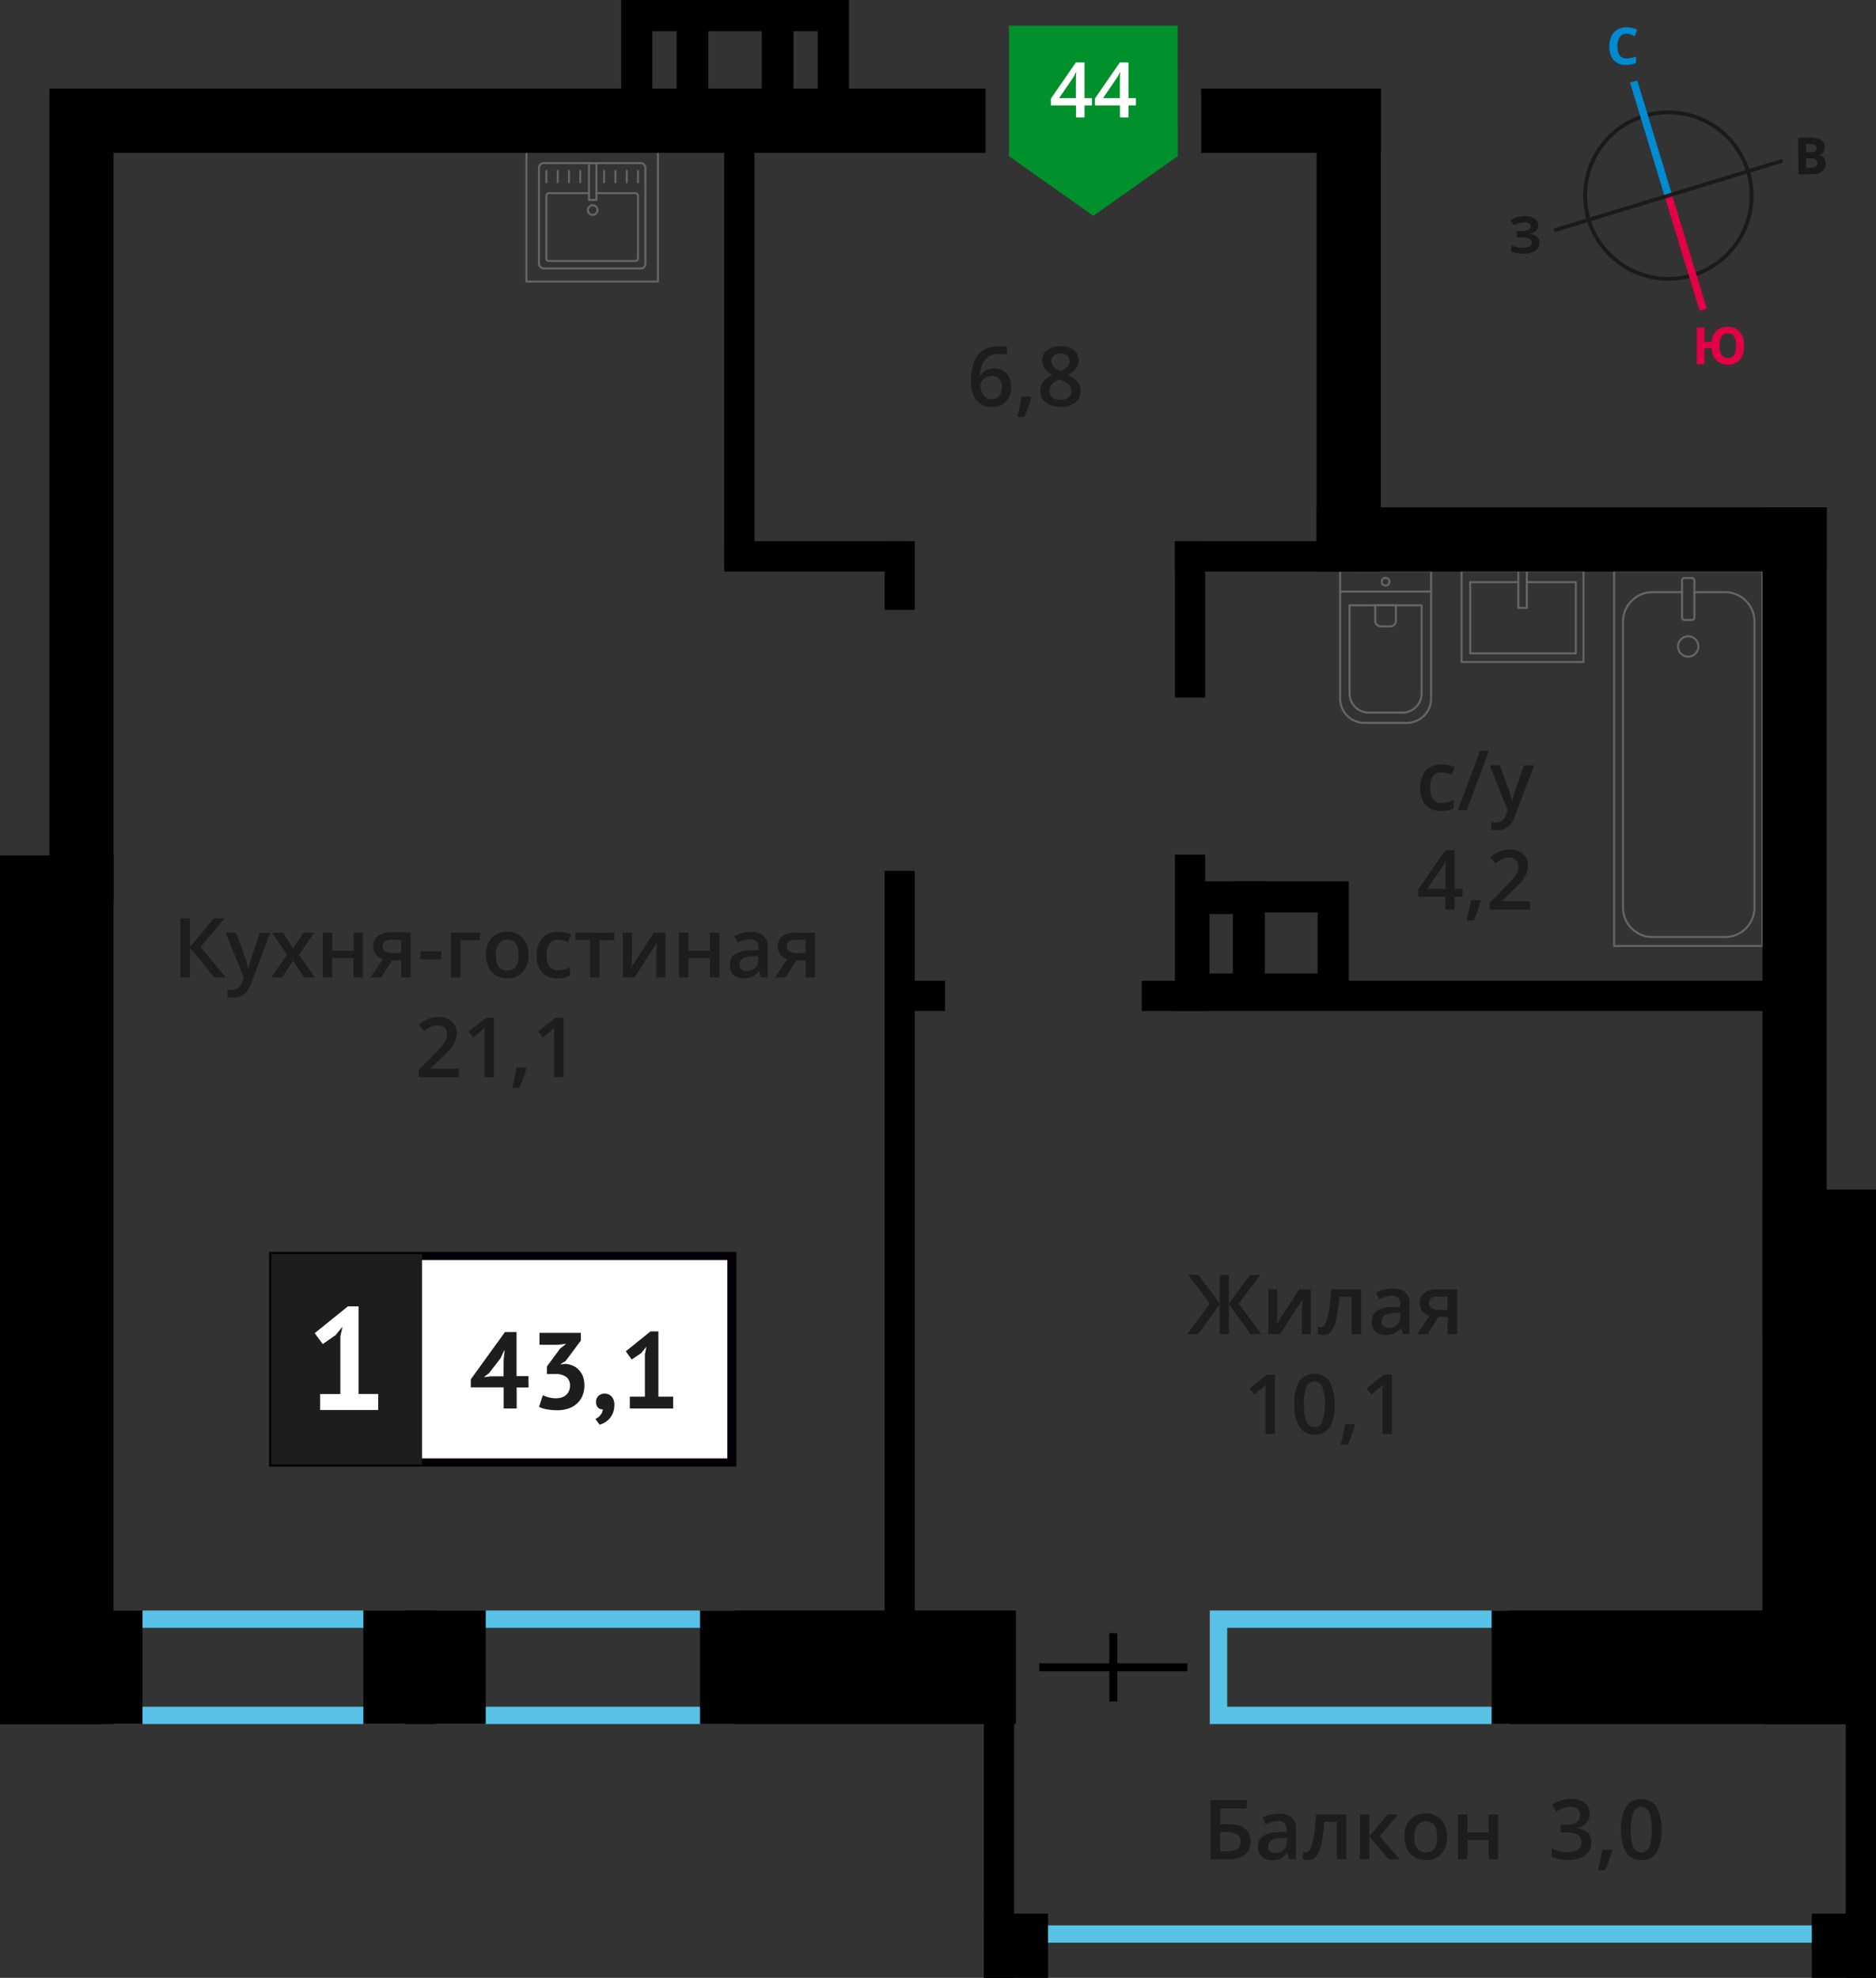 <svg xmlns="http://www.w3.org/2000/svg" width="439.52" height="463.39" viewBox="0 0 439.52 463.39">
  <rect x="0" y="0" width="439.52" height="463.39" fill="#333333" stroke="none"/>
  <defs>
    <style>
      .cls-1, .cls-10, .cls-11, .cls-2, .cls-3, .cls-4, .cls-9 {
        fill: none;
      }

      .cls-1, .cls-4 {
        stroke: #1a1a18;
      }

      .cls-1 {
        stroke-miterlimit: 22.93;
        stroke-width: 0.89px;
      }

      .cls-2 {
        stroke: #008ad1;
        stroke-width: 1.77px;
      }

      .cls-18, .cls-2, .cls-3, .cls-4 {
        stroke-miterlimit: 22.93;
      }

      .cls-3 {
        stroke: #e30045;
        stroke-width: 1.77px;
      }

      .cls-4 {
        stroke-width: 0.89px;
      }

      .cls-5 {
        isolation: isolate;
      }

      .cls-6 {
        fill: #008ad1;
      }

      .cls-7 {
        fill: #e30045;
      }

      .cls-8 {
        fill: #1a1a18;
      }

      .cls-9 {
        stroke: #000;
        stroke-width: 1.87px;
      }

      .cls-10, .cls-9 {
        stroke-miterlimit: 10;
      }

      .cls-10 {
        stroke: #58c2e6;
        stroke-width: 4.06px;
      }

      .cls-11 {
        stroke: #666;
        stroke-linecap: round;
        stroke-linejoin: round;
        stroke-width: 0.47px;
      }

      .cls-12 {
        fill: #666;
      }

      .cls-13 {
        fill: #58c2e6;
      }

      .cls-14 {
        fill: #00912c;
        fill-rule: evenodd;
      }

      .cls-15 {
        fill: #fff;
      }

      .cls-16, .cls-18 {
        fill: #1d1d1b;
      }

      .cls-17 {
        fill: #050007;
      }

      .cls-18 {
        stroke: #1d1d1b;
        stroke-width: 0.94px;
      }
    </style>
  </defs>
  <g id="doors">
    <g>
      <circle class="cls-1" cx="390.88" cy="45.83" r="19.5"/>
      <line class="cls-2" x1="382.74" y1="19.1" x2="390.88" y2="45.84"/>
      <line class="cls-3" x1="399.04" y1="72.58" x2="390.88" y2="45.84"/>
      <line class="cls-4" x1="364.12" y1="53.97" x2="390.88" y2="45.82"/>
      <line class="cls-4" x1="417.62" y1="37.66" x2="390.88" y2="45.82"/>
      <g class="cls-5">
        <path class="cls-6" d="M381.09,7.9a1.83,1.83,0,0,0-1.59.78,3.57,3.57,0,0,0-.56,2.15c0,1.92.73,2.87,2.16,2.87a7.09,7.09,0,0,0,2.19-.46v1.52a6,6,0,0,1-2.36.45,3.61,3.61,0,0,1-2.87-1.13,4.79,4.79,0,0,1-1-3.25,5.39,5.39,0,0,1,.48-2.35,3.56,3.56,0,0,1,1.39-1.55,4.12,4.12,0,0,1,2.14-.54,5.76,5.76,0,0,1,2.51.59L383,8.47a7.34,7.34,0,0,0-1-.4A2.93,2.93,0,0,0,381.09,7.9Z"/>
      </g>
      <g class="cls-5">
        <path class="cls-7" d="M408.63,81a4.91,4.91,0,0,1-1,3.27,3.55,3.55,0,0,1-2.83,1.16,3.63,3.63,0,0,1-2.68-1A4.38,4.38,0,0,1,401,81.62h-1.65l0,3.71h-1.82l0-8.58h1.82v3.36H401a4.09,4.09,0,0,1,1.15-2.61,3.73,3.73,0,0,1,2.61-.91,3.52,3.52,0,0,1,2.84,1.15A4.94,4.94,0,0,1,408.63,81Zm-5.76,0a3.89,3.89,0,0,0,.5,2.17,1.64,1.64,0,0,0,1.44.72c1.3,0,1.95-1,1.94-2.9a4,4,0,0,0-.49-2.16,1.62,1.62,0,0,0-1.44-.73,1.64,1.64,0,0,0-1.46.74A3.88,3.88,0,0,0,402.87,81Z"/>
      </g>
      <g class="cls-5">
        <path class="cls-8" d="M421.3,32.26H424a5,5,0,0,1,2.65.51,1.8,1.8,0,0,1,.83,1.65,2,2,0,0,1-.36,1.26,1.41,1.41,0,0,1-.95.6v.06a1.9,1.9,0,0,1,1.18.67,2.23,2.23,0,0,1,.36,1.33,2.2,2.2,0,0,1-.84,1.83,3.7,3.7,0,0,1-2.3.67h-3.21Zm1.83,3.39h1.06a1.87,1.87,0,0,0,1.07-.23.85.85,0,0,0,.33-.76.76.76,0,0,0-.37-.7,2.35,2.35,0,0,0-1.14-.21h-1Zm0,1.44v2.24h1.19a1.71,1.71,0,0,0,1.11-.29,1.07,1.07,0,0,0,.35-.88c0-.71-.51-1.07-1.53-1.06Z"/>
      </g>
      <g class="cls-5">
        <path class="cls-8" d="M360.4,52.76a1.78,1.78,0,0,1-.58,1.37,2.91,2.91,0,0,1-1.59.69v0a3.21,3.21,0,0,1,1.81.64,1.75,1.75,0,0,1,.64,1.39,2.21,2.21,0,0,1-.95,1.88,4.5,4.5,0,0,1-2.66.69,8.2,8.2,0,0,1-3-.45V57.48a5.37,5.37,0,0,0,1.3.41,6.92,6.92,0,0,0,1.38.15c1.45,0,2.17-.43,2.17-1.27a1,1,0,0,0-.7-.87,5.08,5.08,0,0,0-2.06-.3h-.8V54.18H356a5.61,5.61,0,0,0,2-.27.87.87,0,0,0,.61-.86.81.81,0,0,0-.39-.7,2.08,2.08,0,0,0-1.17-.25,4.31,4.31,0,0,0-2.33.7l-.8-1.21a5.32,5.32,0,0,1,1.55-.72,6.94,6.94,0,0,1,1.83-.23,3.86,3.86,0,0,1,2.24.58A1.79,1.79,0,0,1,360.4,52.76Z"/>
      </g>
    </g>
  </g>
  <g id="Layer_7" data-name="Layer 7">
    <g>
      <g>
        <line class="cls-9" x1="260.84" y1="382.63" x2="260.84" y2="398.63"/>
        <line class="cls-9" x1="278.19" y1="390.63" x2="243.48" y2="390.63"/>
      </g>
      <polyline class="cls-10" points="241.93 453.13 414.81 453.13 427.95 453.13"/>
      <g>
        <g>
          <rect class="cls-11" x="378.15" y="133.78" width="34.73" height="87.85" transform="translate(791.04 355.41) rotate(180)"/>
          <rect class="cls-11" x="394.07" y="135.43" width="2.89" height="9.82" rx="0.49" transform="translate(791.04 280.68) rotate(180)"/>
          <path class="cls-11" d="M397,138.74h7.15a6.9,6.9,0,0,1,6.9,6.9v67a6.9,6.9,0,0,1-6.9,6.9h-17a6.9,6.9,0,0,1-6.9-6.9v-67a6.9,6.9,0,0,1,6.9-6.9h6.95"/>
          <circle class="cls-11" cx="395.52" cy="151.46" r="2.39"/>
        </g>
        <g>
          <path class="cls-11" d="M306.82,140.92h29.9a5.69,5.69,0,0,1,5.69,5.69v9.93a5.69,5.69,0,0,1-5.69,5.69h-29.9a0,0,0,0,1,0,0V140.92A0,0,0,0,1,306.82,140.92Z" transform="translate(476.2 -173.05) rotate(90)"/>
          <path class="cls-11" d="M312.05,145.94h20.63a4.51,4.51,0,0,1,4.51,4.51v7.87a4.51,4.51,0,0,1-4.51,4.51H312.05a0,0,0,0,1,0,0V145.94A0,0,0,0,1,312.05,145.94Z" transform="translate(479.01 -170.23) rotate(90)"/>
          <path class="cls-11" d="M322.16,141.87h3.64a1.29,1.29,0,0,1,1.29,1.29v2.25a1.29,1.29,0,0,1-1.29,1.29h-3.64a0,0,0,0,1,0,0v-4.83A0,0,0,0,1,322.16,141.87Z" transform="translate(468.91 -180.34) rotate(90)"/>
          <circle class="cls-11" cx="324.62" cy="136.29" r="0.9"/>
          <line class="cls-11" x1="335.28" y1="138.6" x2="313.96" y2="138.6"/>
        </g>
        <g>
          <rect class="cls-11" x="346.06" y="130.16" width="21.32" height="28.56" transform="translate(501.15 -212.28) rotate(90)"/>
          <polyline class="cls-11" points="355.71 133.78 355.71 142.42 357.72 142.42 357.72 133.78"/>
          <polyline class="cls-11" points="355.71 136.39 344.45 136.39 344.45 153.08 369.19 153.08 369.19 136.39 357.72 136.39"/>
        </g>
      </g>
      <g>
        <g>
          <rect class="cls-11" x="126.27" y="38.21" width="24.94" height="24.69" rx="1.09"/>
          <path class="cls-11" d="M139.73,45.25h9.14a.6.6,0,0,1,.6.6V60.57a.59.59,0,0,1-.6.59H128.61a.59.59,0,0,1-.6-.59V45.85a.6.6,0,0,1,.6-.6H138"/>
          <circle class="cls-11" cx="138.86" cy="49.22" r="1.13"/>
          <rect class="cls-11" x="137.99" y="38.21" width="1.74" height="8.64"/>
          <line class="cls-11" x1="128.01" y1="40.04" x2="128.01" y2="42.68"/>
          <line class="cls-11" x1="130.66" y1="40.04" x2="130.66" y2="42.68"/>
          <line class="cls-11" x1="133.3" y1="40.04" x2="133.3" y2="42.68"/>
          <line class="cls-11" x1="135.95" y1="40.04" x2="135.95" y2="42.68"/>
          <line class="cls-11" x1="141.53" y1="40.04" x2="141.53" y2="42.68"/>
          <line class="cls-11" x1="144.18" y1="40.04" x2="144.18" y2="42.68"/>
          <line class="cls-11" x1="146.83" y1="40.04" x2="146.83" y2="42.68"/>
          <line class="cls-11" x1="149.47" y1="40.04" x2="149.47" y2="42.68"/>
        </g>
        <path class="cls-12" d="M153.91,35.38V65.73H123.57V35.38h30.34m.47-.46H123.1V66.2h31.28V34.92Z"/>
      </g>
      <path class="cls-13" d="M90.75,381.39v18.48h-62V381.39h62m4.07-4.06H24.69v26.6H94.82v-26.6Z"/>
      <path class="cls-13" d="M168.16,381.39v18.48h-62V381.39h62m4.07-4.06H102.1v26.6h70.13v-26.6Z"/>
      <path class="cls-13" d="M349.51,381.39v18.48h-62V381.39h62m4.06-4.06H283.44v26.6h70.13v-26.6Z"/>
      <rect x="349.46" y="377.33" width="90.06" height="26.61"/>
      <rect x="163.99" y="377.33" width="74.02" height="26.61"/>
      <rect x="85.13" y="377.33" width="28.67" height="26.61" transform="translate(198.93 781.26) rotate(180)"/>
      <rect y="377.33" width="33.4" height="26.61" transform="translate(33.4 781.26) rotate(180)"/>
      <rect x="363.61" y="328.02" width="125.22" height="26.61" transform="translate(767.54 -84.89) rotate(90)"/>
      <rect x="-88.45" y="288.88" width="203.5" height="26.61" transform="translate(315.48 288.88) rotate(90)"/>
      <rect x="121.18" y="76.79" width="104.1" height="7.09" transform="translate(92.89 253.56) rotate(-90)"/>
      <rect x="169.68" y="126.81" width="43.26" height="7.09"/>
      <rect x="267.5" y="229.78" width="146.66" height="7.09"/>
      <rect x="209.96" y="229.78" width="11.44" height="7.09"/>
      <rect x="275.27" y="126.81" width="43.26" height="7.09"/>
      <rect x="260.5" y="141.58" width="36.62" height="7.09" transform="translate(423.94 -133.69) rotate(90)"/>
      <rect x="260.5" y="215.02" width="36.62" height="7.09" transform="translate(497.38 -60.25) rotate(90)"/>
      <rect x="202.74" y="131.3" width="16.08" height="7.09" transform="translate(345.63 -75.93) rotate(90)"/>
      <rect x="121.7" y="289.57" width="178.16" height="7.09" transform="translate(503.9 82.34) rotate(90)"/>
      <rect x="323.57" y="208.22" width="193.73" height="15.04" transform="translate(204.7 636.17) rotate(-90)"/>
      <rect x="308.48" y="118.87" width="119.48" height="15.04"/>
      <g>
        <rect x="394.63" y="418.5" width="82.68" height="7.09" transform="translate(858.02 -13.92) rotate(90)"/>
        <rect x="424.48" y="448.35" width="15.04" height="15.04"/>
      </g>
      <g>
        <rect x="192.71" y="418.5" width="82.68" height="7.09" transform="translate(656.09 188.01) rotate(90)"/>
        <rect x="230.5" y="448.35" width="15.04" height="15.04" transform="translate(476.03 911.74) rotate(-180)"/>
      </g>
      <rect x="281.41" y="20.77" width="42.11" height="15.04"/>
      <rect x="13.33" y="20.77" width="217.57" height="15.04"/>
      <rect x="259.43" y="69.82" width="113.14" height="15.04" transform="translate(393.33 -238.66) rotate(90)"/>
      <rect x="-76.32" y="108.65" width="190.81" height="15.04" transform="translate(135.26 97.09) rotate(90)"/>
      <path d="M290.41,214.16v16.29H279.75V214.16h10.66m.93-.94H278.82v18.17h12.52V213.22Z"/>
      <path d="M289.05,213.79v14.29h-5.69V213.79h5.69m7.3-7.3H276.06v28.89h20.29V206.49Z"/>
      <path d="M308.69,213.79v14.29H296.15V213.79h12.54m7.3-7.3H288.85v28.89H316V206.49Z"/>
      <path d="M158.52,7.3V21.59h-5.69V7.3h5.69m7.3-7.3H145.53V28.89h20.29V0Z"/>
      <path d="M191.58,7.3V21.59H185.9V7.3h5.68M198.89,0h-20.3V28.89h20.3V0Z"/>
      <path d="M178.48,7.3V21.59H165.94V7.3h12.54m7.3-7.3H158.63V28.89h27.15V0Z"/>
      <g>
        <polygon class="cls-14" points="275.93 36.59 275.92 36.59 266.04 43.57 256.15 50.56 246.26 43.57 236.39 36.59 236.38 36.59 236.38 36.59 236.38 6.02 275.92 6.02 275.93 36.59 275.93 36.59"/>
        <g>
          <path class="cls-15" d="M255.83,24.7h-1.74v2.81h-2V24.7h-5.88V23.1l5.88-8.5h2V23h1.74ZM252.07,23V19.75c0-1.15,0-2.1.09-2.83h-.07a9.46,9.46,0,0,1-.77,1.41L248.12,23Z"/>
          <path class="cls-15" d="M266.12,24.7h-1.73v2.81h-2V24.7h-5.88V23.1l5.88-8.5h2V23h1.73ZM262.37,23V19.75c0-1.15,0-2.1.09-2.83h-.07a10.71,10.71,0,0,1-.78,1.41L258.42,23Z"/>
        </g>
      </g>
      <g>
        <path class="cls-16" d="M283.46,305.42l-5.07-6.71h2.43l4.94,6.73v-6.73h2.16v6.73l4.94-6.73h2.43l-5.07,6.71,5.29,7.18H293l-5.08-7v7h-2.16v-7l-5.08,7h-2.53Z"/>
        <path class="cls-16" d="M299.26,302.09v5.39q0,.94-.15,2.76l5.27-8.15h2.73V312.6H305v-5.29c0-.29,0-.76.05-1.42s.07-1.12.09-1.42l-5.25,8.13h-2.73V302.09Z"/>
        <path class="cls-16" d="M318.92,312.6h-2.25v-8.76h-2.89a36.61,36.61,0,0,1-.72,5.28,6.79,6.79,0,0,1-1.18,2.78,2.33,2.33,0,0,1-1.88.87,3.16,3.16,0,0,1-1.23-.21v-1.75a1.94,1.94,0,0,0,.7.14c.65,0,1.16-.73,1.53-2.18a41.19,41.19,0,0,0,.87-6.68h7.05Z"/>
        <path class="cls-16" d="M328.69,312.6l-.45-1.46h-.07a4.32,4.32,0,0,1-1.53,1.3,4.84,4.84,0,0,1-2,.35,3.3,3.3,0,0,1-2.41-.84,3.1,3.1,0,0,1-.87-2.36,2.78,2.78,0,0,1,1.2-2.45,7,7,0,0,1,3.68-.9l1.81-.06v-.56a2.1,2.1,0,0,0-.47-1.51,1.92,1.92,0,0,0-1.46-.5,5,5,0,0,0-1.54.24,12.87,12.87,0,0,0-1.43.56l-.72-1.59a7.42,7.42,0,0,1,1.87-.68,8.4,8.4,0,0,1,1.92-.24,4.58,4.58,0,0,1,3,.88,3.42,3.42,0,0,1,1,2.74v7.08Zm-3.32-1.52a2.77,2.77,0,0,0,1.95-.68,2.46,2.46,0,0,0,.73-1.9v-.92l-1.34.06a4.68,4.68,0,0,0-2.3.53,1.59,1.59,0,0,0-.72,1.44,1.41,1.41,0,0,0,.42,1.09A1.84,1.84,0,0,0,325.37,311.08Z"/>
        <path class="cls-16" d="M334.48,312.6H332l2.92-4.3a3.21,3.21,0,0,1-1.67-1.09,3.1,3.1,0,0,1-.61-1.94,2.82,2.82,0,0,1,1.07-2.34,4.57,4.57,0,0,1,2.9-.84h4.79V312.6h-2.24v-4.05H337Zm.32-7.32a1.36,1.36,0,0,0,.61,1.22,3,3,0,0,0,1.65.4h2.08v-3.12h-2.43a2.23,2.23,0,0,0-1.41.39A1.33,1.33,0,0,0,334.8,305.28Z"/>
        <path class="cls-16" d="M298.72,336h-2.23v-9c0-1.07,0-1.92.07-2.55a5.52,5.52,0,0,1-.54.51l-2.13,1.75-1.12-1.42,4.09-3.21h1.86Z"/>
        <path class="cls-16" d="M312.68,329a9.84,9.84,0,0,1-1.16,5.38,4,4,0,0,1-3.56,1.76,3.94,3.94,0,0,1-3.51-1.82,9.68,9.68,0,0,1-1.2-5.32,10,10,0,0,1,1.16-5.42,4.41,4.41,0,0,1,7.08.08A9.87,9.87,0,0,1,312.68,329Zm-7.17,0a10.31,10.31,0,0,0,.58,4.06,2,2,0,0,0,3.75,0,14.13,14.13,0,0,0,0-8.08,2,2,0,0,0-3.75,0A10.34,10.34,0,0,0,305.51,329Z"/>
        <path class="cls-16" d="M317.43,333.91a32,32,0,0,1-1.67,4.55h-1.64c.43-1.71.76-3.3,1-4.77h2.19Z"/>
        <path class="cls-16" d="M326.13,336h-2.24v-9c0-1.07,0-1.92.08-2.55-.15.16-.33.32-.54.51l-2.13,1.75-1.12-1.42,4.08-3.21h1.87Z"/>
      </g>
      <g>
        <path class="cls-16" d="M293,431.45c0,2.78-1.79,4.18-5.36,4.18h-4V421.74h8.48v1.95h-6.21v3.69h1.66C291.14,427.38,293,428.74,293,431.45Zm-7.13,2.27h1.64a4.18,4.18,0,0,0,2.39-.54,2,2,0,0,0,.76-1.73,1.84,1.84,0,0,0-.76-1.66,5.08,5.08,0,0,0-2.67-.51h-1.36Z"/>
        <path class="cls-16" d="M302.07,435.63l-.45-1.47h-.07a4.36,4.36,0,0,1-1.53,1.31,4.91,4.91,0,0,1-2,.35,3.34,3.34,0,0,1-2.42-.84,3.12,3.12,0,0,1-.87-2.36,2.81,2.81,0,0,1,1.21-2.46,7,7,0,0,1,3.68-.9l1.81-.05v-.56a2.13,2.13,0,0,0-.47-1.51,1.92,1.92,0,0,0-1.46-.5,5,5,0,0,0-1.55.24,11.64,11.64,0,0,0-1.42.56l-.72-1.6a7.83,7.83,0,0,1,1.87-.68,9,9,0,0,1,1.92-.23,4.55,4.55,0,0,1,3,.87,3.44,3.44,0,0,1,1,2.75v7.08Zm-3.33-1.52a2.8,2.8,0,0,0,2-.68,2.47,2.47,0,0,0,.73-1.91v-.91l-1.35.06a4.55,4.55,0,0,0-2.29.53,1.59,1.59,0,0,0-.72,1.44,1.39,1.39,0,0,0,.42,1.08A1.78,1.78,0,0,0,298.74,434.11Z"/>
        <path class="cls-16" d="M315.42,435.63h-2.25v-8.76h-2.9a37,37,0,0,1-.72,5.28,6.74,6.74,0,0,1-1.18,2.77,2.31,2.31,0,0,1-1.88.88,3.16,3.16,0,0,1-1.23-.21v-1.75a2,2,0,0,0,.7.13c.65,0,1.16-.72,1.53-2.18a40.87,40.87,0,0,0,.87-6.67h7.06Z"/>
        <path class="cls-16" d="M325.13,425.12h2.45l-4.35,5.06,4.72,5.45h-2.57l-4.54-5.33v5.33h-2.23V425.12h2.23v5.1Z"/>
        <path class="cls-16" d="M339,430.36a5.72,5.72,0,0,1-1.32,4,4.7,4.7,0,0,1-3.67,1.45,5,5,0,0,1-2.61-.67,4.34,4.34,0,0,1-1.73-1.91,6.42,6.42,0,0,1-.61-2.88,5.69,5.69,0,0,1,1.31-4,4.73,4.73,0,0,1,3.69-1.44,4.65,4.65,0,0,1,3.62,1.47A5.71,5.71,0,0,1,339,430.36Zm-7.64,0c0,2.42.89,3.63,2.69,3.63s2.66-1.21,2.66-3.63-.9-3.61-2.68-3.61a2.29,2.29,0,0,0-2,.94A4.75,4.75,0,0,0,331.35,430.36Z"/>
        <path class="cls-16" d="M343.79,425.12v4.22h4.95v-4.22H351v10.51h-2.23V431.1h-4.95v4.53h-2.23V425.12Z"/>
        <path class="cls-16" d="M372.43,424.93a3.24,3.24,0,0,1-.77,2.2,3.87,3.87,0,0,1-2.17,1.18v.08a4.19,4.19,0,0,1,2.51,1,3,3,0,0,1,.83,2.21,3.69,3.69,0,0,1-1.41,3.09,6.55,6.55,0,0,1-4,1.09,9,9,0,0,1-3.89-.75v-2a9.06,9.06,0,0,0,1.87.68,8.56,8.56,0,0,0,1.9.23,4.08,4.08,0,0,0,2.41-.59,2.18,2.18,0,0,0,.8-1.86,1.76,1.76,0,0,0-.89-1.63,5.59,5.59,0,0,0-2.77-.52h-1.21v-1.82h1.23c2.22,0,3.33-.76,3.33-2.3a1.7,1.7,0,0,0-.58-1.37,2.58,2.58,0,0,0-1.71-.49,5.42,5.42,0,0,0-1.52.22,7.14,7.14,0,0,0-1.73.87l-1.1-1.55a7.3,7.3,0,0,1,4.44-1.41,5.31,5.31,0,0,1,3.28.9A3,3,0,0,1,372.43,424.93Z"/>
        <path class="cls-16" d="M377.7,433.58a32.88,32.88,0,0,1-1.67,4.56h-1.65a44.61,44.61,0,0,0,1-4.77h2.2Z"/>
        <path class="cls-16" d="M389.25,428.68a9.93,9.93,0,0,1-1.16,5.38,4,4,0,0,1-3.56,1.76A4,4,0,0,1,381,434a9.77,9.77,0,0,1-1.19-5.32,9.92,9.92,0,0,1,1.16-5.42,4,4,0,0,1,3.55-1.74,3.94,3.94,0,0,1,3.52,1.82A9.78,9.78,0,0,1,389.25,428.68Zm-7.17,0a10.12,10.12,0,0,0,.58,4.06,2,2,0,0,0,3.74,0,13.9,13.9,0,0,0,0-8.08,2,2,0,0,0-3.74,0A10.16,10.16,0,0,0,382.08,428.68Z"/>
      </g>
      <g>
        <path class="cls-16" d="M52.89,229H50.22l-5.72-7v7H42.23V215.15H44.5v6.72l5.62-6.72h2.49L47,221.86Z"/>
        <path class="cls-16" d="M52.89,218.53h2.43l2.14,6a11.38,11.38,0,0,1,.64,2.39h.08a9.18,9.18,0,0,1,.31-1.27c.15-.49,1-2.86,2.41-7.08h2.42l-4.5,11.9c-.81,2.19-2.18,3.28-4.08,3.28a6.32,6.32,0,0,1-1.45-.16v-1.77a5,5,0,0,0,1.15.12A2.35,2.35,0,0,0,56.71,230l.39-1Z"/>
        <path class="cls-16" d="M67.25,223.67l-3.52-5.14h2.54l2.4,3.68,2.41-3.68h2.53l-3.54,5.14L73.79,229H71.26l-2.59-3.94L66.08,229H63.55Z"/>
        <path class="cls-16" d="M77.86,218.53v4.22h5v-4.22H85V229H82.81v-4.53h-5V229H75.63V218.53Z"/>
        <path class="cls-16" d="M89.31,229h-2.5l2.93-4.31a3.16,3.16,0,0,1-1.68-1.08,3.12,3.12,0,0,1-.6-2,2.8,2.8,0,0,1,1.06-2.33,4.58,4.58,0,0,1,2.91-.84h4.79V229H94v-4H91.86Zm.32-7.32a1.35,1.35,0,0,0,.62,1.21,2.9,2.9,0,0,0,1.64.41H94v-3.12H91.54a2.23,2.23,0,0,0-1.41.39A1.33,1.33,0,0,0,89.63,221.72Z"/>
        <path class="cls-16" d="M98.5,224.77v-1.9h4.88v1.9Z"/>
        <path class="cls-16" d="M112.46,218.53v1.75H107.9V229h-2.23V218.53Z"/>
        <path class="cls-16" d="M123.8,223.76a5.73,5.73,0,0,1-1.32,4,4.7,4.7,0,0,1-3.67,1.45,5,5,0,0,1-2.61-.67,4.42,4.42,0,0,1-1.74-1.91,6.57,6.57,0,0,1-.6-2.89,5.68,5.68,0,0,1,1.31-4,4.75,4.75,0,0,1,3.69-1.43,4.62,4.62,0,0,1,3.61,1.47A5.65,5.65,0,0,1,123.8,223.76Zm-7.64,0q0,3.65,2.68,3.64c1.78,0,2.66-1.21,2.66-3.64s-.89-3.6-2.67-3.6a2.28,2.28,0,0,0-2,.93A4.79,4.79,0,0,0,116.16,223.76Z"/>
        <path class="cls-16" d="M130.61,229.23a4.61,4.61,0,0,1-3.63-1.4,5.76,5.76,0,0,1-1.24-4,5.83,5.83,0,0,1,1.3-4.08,4.83,4.83,0,0,1,3.75-1.42,7.08,7.08,0,0,1,3,.62l-.68,1.79a6.9,6.9,0,0,0-2.33-.55q-2.73,0-2.73,3.62a4.38,4.38,0,0,0,.68,2.66,2.36,2.36,0,0,0,2,.89,5.67,5.67,0,0,0,2.82-.75v1.95a4.45,4.45,0,0,1-1.28.51A7.7,7.7,0,0,1,130.61,229.23Z"/>
        <path class="cls-16" d="M143.9,218.53v1.75h-3.42V229h-2.25v-8.76h-3.42v-1.75Z"/>
        <path class="cls-16" d="M148.06,218.53v5.39c0,.62-.05,1.54-.16,2.76l5.28-8.15h2.72V229h-2.14v-5.3c0-.29,0-.76.05-1.41s.06-1.13.09-1.42L148.65,229h-2.73V218.53Z"/>
        <path class="cls-16" d="M161.32,218.53v4.22h5v-4.22h2.23V229h-2.23v-4.53h-5V229h-2.23V218.53Z"/>
        <path class="cls-16" d="M178.27,229l-.45-1.47h-.07a4.36,4.36,0,0,1-1.53,1.31,4.91,4.91,0,0,1-2,.35,3.34,3.34,0,0,1-2.42-.84A3.13,3.13,0,0,1,171,226a2.79,2.79,0,0,1,1.21-2.46,7,7,0,0,1,3.68-.9l1.81,0v-.57a2.12,2.12,0,0,0-.47-1.5,1.92,1.92,0,0,0-1.46-.5,5,5,0,0,0-1.55.24,11,11,0,0,0-1.42.56l-.72-1.6a7.83,7.83,0,0,1,1.87-.68,8.88,8.88,0,0,1,1.92-.23,4.55,4.55,0,0,1,3,.87,3.44,3.44,0,0,1,1,2.75V229Zm-3.33-1.52a2.77,2.77,0,0,0,1.95-.68,2.45,2.45,0,0,0,.74-1.91V224l-1.35.06a4.55,4.55,0,0,0-2.29.53,1.59,1.59,0,0,0-.72,1.43,1.39,1.39,0,0,0,.42,1.09A1.78,1.78,0,0,0,174.94,227.52Z"/>
        <path class="cls-16" d="M184.05,229h-2.5l2.93-4.31a3,3,0,0,1-2.28-3,2.8,2.8,0,0,1,1.06-2.33,4.58,4.58,0,0,1,2.91-.84H191V229h-2.24v-4H186.6Zm.33-7.32a1.35,1.35,0,0,0,.61,1.21,3,3,0,0,0,1.65.41h2.08v-3.12h-2.43a2.28,2.28,0,0,0-1.42.39A1.33,1.33,0,0,0,184.38,221.72Z"/>
        <path class="cls-16" d="M107.49,252.38H98.07v-1.69l3.58-3.6c1.06-1.08,1.76-1.85,2.11-2.3a5.29,5.29,0,0,0,.75-1.28,3.39,3.39,0,0,0,.24-1.28,2,2,0,0,0-.56-1.48,2.19,2.19,0,0,0-1.57-.54,4.09,4.09,0,0,0-1.54.29,7.3,7.3,0,0,0-1.72,1.06l-1.21-1.47a8,8,0,0,1,2.25-1.39,6.63,6.63,0,0,1,2.33-.4,4.52,4.52,0,0,1,3.1,1A3.41,3.41,0,0,1,107,242a4.9,4.9,0,0,1-.33,1.79,7.39,7.39,0,0,1-1,1.74,24.27,24.27,0,0,1-2.32,2.43l-2.42,2.33v.1h6.6Z"/>
        <path class="cls-16" d="M115.73,252.38H113.5v-9c0-1.07,0-1.92.08-2.55-.15.15-.33.32-.54.5s-.92.77-2.13,1.75l-1.12-1.41,4.08-3.21h1.86Z"/>
        <path class="cls-16" d="M123.34,250.34a31.14,31.14,0,0,1-1.67,4.55H120c.43-1.71.76-3.3,1-4.77h2.19Z"/>
        <path class="cls-16" d="M132,252.38H129.8v-9c0-1.07,0-1.92.08-2.55-.15.15-.33.32-.54.5s-.92.77-2.13,1.75l-1.12-1.41,4.08-3.21H132Z"/>
      </g>
      <g>
        <path class="cls-16" d="M227.5,89.26q0-8.16,6.64-8.15a8.06,8.06,0,0,1,1.76.16v1.86a6,6,0,0,0-1.67-.21,4.37,4.37,0,0,0-3.35,1.2A5.74,5.74,0,0,0,229.66,88h.12A3,3,0,0,1,231,86.76a4.06,4.06,0,0,1,1.9-.42,3.81,3.81,0,0,1,2.95,1.16,4.5,4.5,0,0,1,1.05,3.14,4.81,4.81,0,0,1-1.22,3.46,4.45,4.45,0,0,1-3.33,1.27,4.43,4.43,0,0,1-4.29-2.81A8.25,8.25,0,0,1,227.5,89.26Zm4.84,4.26a2.18,2.18,0,0,0,1.77-.74,3.17,3.17,0,0,0,.62-2.12,2.8,2.8,0,0,0-.58-1.88,2.19,2.19,0,0,0-1.75-.68,2.83,2.83,0,0,0-1.33.31,2.31,2.31,0,0,0-1,.84,2,2,0,0,0-.35,1.1,3.57,3.57,0,0,0,.72,2.26A2.28,2.28,0,0,0,232.34,93.52Z"/>
        <path class="cls-16" d="M241.62,93.13A31.14,31.14,0,0,1,240,97.68h-1.64c.43-1.71.76-3.3,1-4.77h2.19Z"/>
        <path class="cls-16" d="M248.45,81.11a5,5,0,0,1,3.13.9,3,3,0,0,1,1.15,2.43c0,1.43-.86,2.56-2.57,3.4a6.72,6.72,0,0,1,2.33,1.72,3.27,3.27,0,0,1,.68,2,3.39,3.39,0,0,1-1.26,2.76,5.23,5.23,0,0,1-3.42,1,5.64,5.64,0,0,1-3.51-1,3.32,3.32,0,0,1-1.24-2.75,3.54,3.54,0,0,1,.65-2.08,5.52,5.52,0,0,1,2.13-1.65,5.4,5.4,0,0,1-1.81-1.61,3.45,3.45,0,0,1-.54-1.9A2.85,2.85,0,0,1,245.36,82,5,5,0,0,1,248.45,81.11Zm-2.57,10.46a1.86,1.86,0,0,0,.69,1.54,3,3,0,0,0,1.88.55,2.9,2.9,0,0,0,1.91-.57,1.9,1.9,0,0,0,.68-1.53,2,2,0,0,0-.63-1.41,5.81,5.81,0,0,0-1.9-1.18l-.28-.12a4.85,4.85,0,0,0-1.8,1.21A2.27,2.27,0,0,0,245.88,91.57Zm2.55-8.74a2.38,2.38,0,0,0-1.53.46,1.59,1.59,0,0,0-.58,1.28,1.86,1.86,0,0,0,.21.89,2.35,2.35,0,0,0,.61.7,7.2,7.2,0,0,0,1.35.77,4.51,4.51,0,0,0,1.61-1.06,2,2,0,0,0,.47-1.3,1.56,1.56,0,0,0-.58-1.28A2.43,2.43,0,0,0,248.43,82.83Z"/>
      </g>
      <g>
        <path class="cls-16" d="M337.61,190a4.58,4.58,0,0,1-3.62-1.4,5.78,5.78,0,0,1-1.24-4,5.87,5.87,0,0,1,1.29-4.08,4.83,4.83,0,0,1,3.75-1.42,6.87,6.87,0,0,1,3,.62l-.67,1.79a6.66,6.66,0,0,0-2.34-.55c-1.82,0-2.72,1.21-2.72,3.62a4.38,4.38,0,0,0,.67,2.66,2.37,2.37,0,0,0,2,.88,5.67,5.67,0,0,0,2.83-.74v2a4.55,4.55,0,0,1-1.28.5A7.09,7.09,0,0,1,337.61,190Z"/>
        <path class="cls-16" d="M348.84,175.91l-5.17,13.89h-2.11l5.18-13.89Z"/>
        <path class="cls-16" d="M349,179.29h2.43l2.14,6a11.68,11.68,0,0,1,.65,2.4h.07a9.4,9.4,0,0,1,.32-1.27q.22-.75,2.41-7.08h2.41l-4.49,11.9q-1.23,3.28-4.09,3.28a6.29,6.29,0,0,1-1.44-.16v-1.77a5,5,0,0,0,1.15.12,2.36,2.36,0,0,0,2.27-1.88l.39-1Z"/>
        <path class="cls-16" d="M342.66,210.11h-1.87v3h-2.17v-3h-6.35v-1.72l6.35-9.17h2.17v9h1.87Zm-4-1.85v-3.49c0-1.24,0-2.25.09-3.05h-.07a10.73,10.73,0,0,1-.84,1.52l-3.45,5Z"/>
        <path class="cls-16" d="M346.92,211.1a31.14,31.14,0,0,1-1.67,4.55H343.6a44.61,44.61,0,0,0,1-4.77h2.2Z"/>
        <path class="cls-16" d="M358.47,213.14h-9.41v-1.69l3.58-3.6a28.68,28.68,0,0,0,2.1-2.3,5.36,5.36,0,0,0,.76-1.28,3.43,3.43,0,0,0,.24-1.28,1.94,1.94,0,0,0-.57-1.48,2.18,2.18,0,0,0-1.56-.55,4.15,4.15,0,0,0-1.55.3,7.16,7.16,0,0,0-1.72,1.06l-1.21-1.47a8.25,8.25,0,0,1,2.25-1.39,6.68,6.68,0,0,1,2.33-.41,4.57,4.57,0,0,1,3.11,1,3.41,3.41,0,0,1,1.17,2.72,4.62,4.62,0,0,1-.34,1.78,7.25,7.25,0,0,1-1,1.75,21.35,21.35,0,0,1-2.32,2.42l-2.41,2.34v.1h6.59Z"/>
      </g>
      <g>
        <rect class="cls-15" x="64.02" y="294.27" width="106.42" height="48.38"/>
        <path class="cls-17" d="M170.43,295.23H65.17v46.46H170.43ZM64.11,293.31H172.54v50.3H63.05v-50.3Z"/>
        <rect class="cls-18" x="64.02" y="294.27" width="34.39" height="48.38"/>
        <g>
          <path class="cls-16" d="M123.84,325.07h-2.79V330H118v-4.95h-7.7v-1.88l8-11.07h2.72v10.31h2.79ZM118,318.54l.23-2.13h-.11l-.86,1.83-2.64,3.43-1.27,1,1.62-.2h3Z"/>
          <path class="cls-16" d="M130.32,327.58a3.21,3.21,0,0,0,2.4-.83,2.79,2.79,0,0,0,.82-2,2.56,2.56,0,0,0-.86-2.14,4.35,4.35,0,0,0-2.72-.68h-1.83v-1.76l3.08-4.19,1.45-1.14-2,.23h-4.27v-2.79h9.7v1.8l-3.58,4.8-1.11.68v.13l1.06-.15a5.65,5.65,0,0,1,1.69.41,4,4,0,0,1,1.4.95,4.52,4.52,0,0,1,1,1.53,5.76,5.76,0,0,1,.36,2.11,6.23,6.23,0,0,1-.5,2.59,5.13,5.13,0,0,1-1.37,1.83,5.7,5.7,0,0,1-2,1.09,8.41,8.41,0,0,1-2.51.36,14.33,14.33,0,0,1-2.31-.2,6.59,6.59,0,0,1-1.93-.59l.89-2.74a7.1,7.1,0,0,0,3.25.73Z"/>
          <path class="cls-16" d="M139.66,328.4a1.74,1.74,0,0,1,.57-1.37,2.07,2.07,0,0,1,1.41-.51,2.1,2.1,0,0,1,1.68.71,2.76,2.76,0,0,1,.61,1.88,4.92,4.92,0,0,1-.36,2,4.36,4.36,0,0,1-2,2.23,6.68,6.68,0,0,1-1.08.47l-1-1.37a3,3,0,0,0,1.19-.91,2.41,2.41,0,0,0,.56-1.35,1.41,1.41,0,0,1-1.11-.36A1.72,1.72,0,0,1,139.66,328.4Z"/>
          <path class="cls-16" d="M147.56,327.23h3.53v-10l.38-1.73-1.22,1.5L148,318.52l-1.39-1.91,5.79-4.67h1.85v15.29h3.46V330H147.56Z"/>
        </g>
        <path class="cls-15" d="M75,326.62h4.74V313.14l.51-2.32-1.64,2-3,2.08-1.88-2.55,7.78-6.28H84v20.54H88.6v3.75H75Z"/>
      </g>
    </g>
  </g>
</svg>
